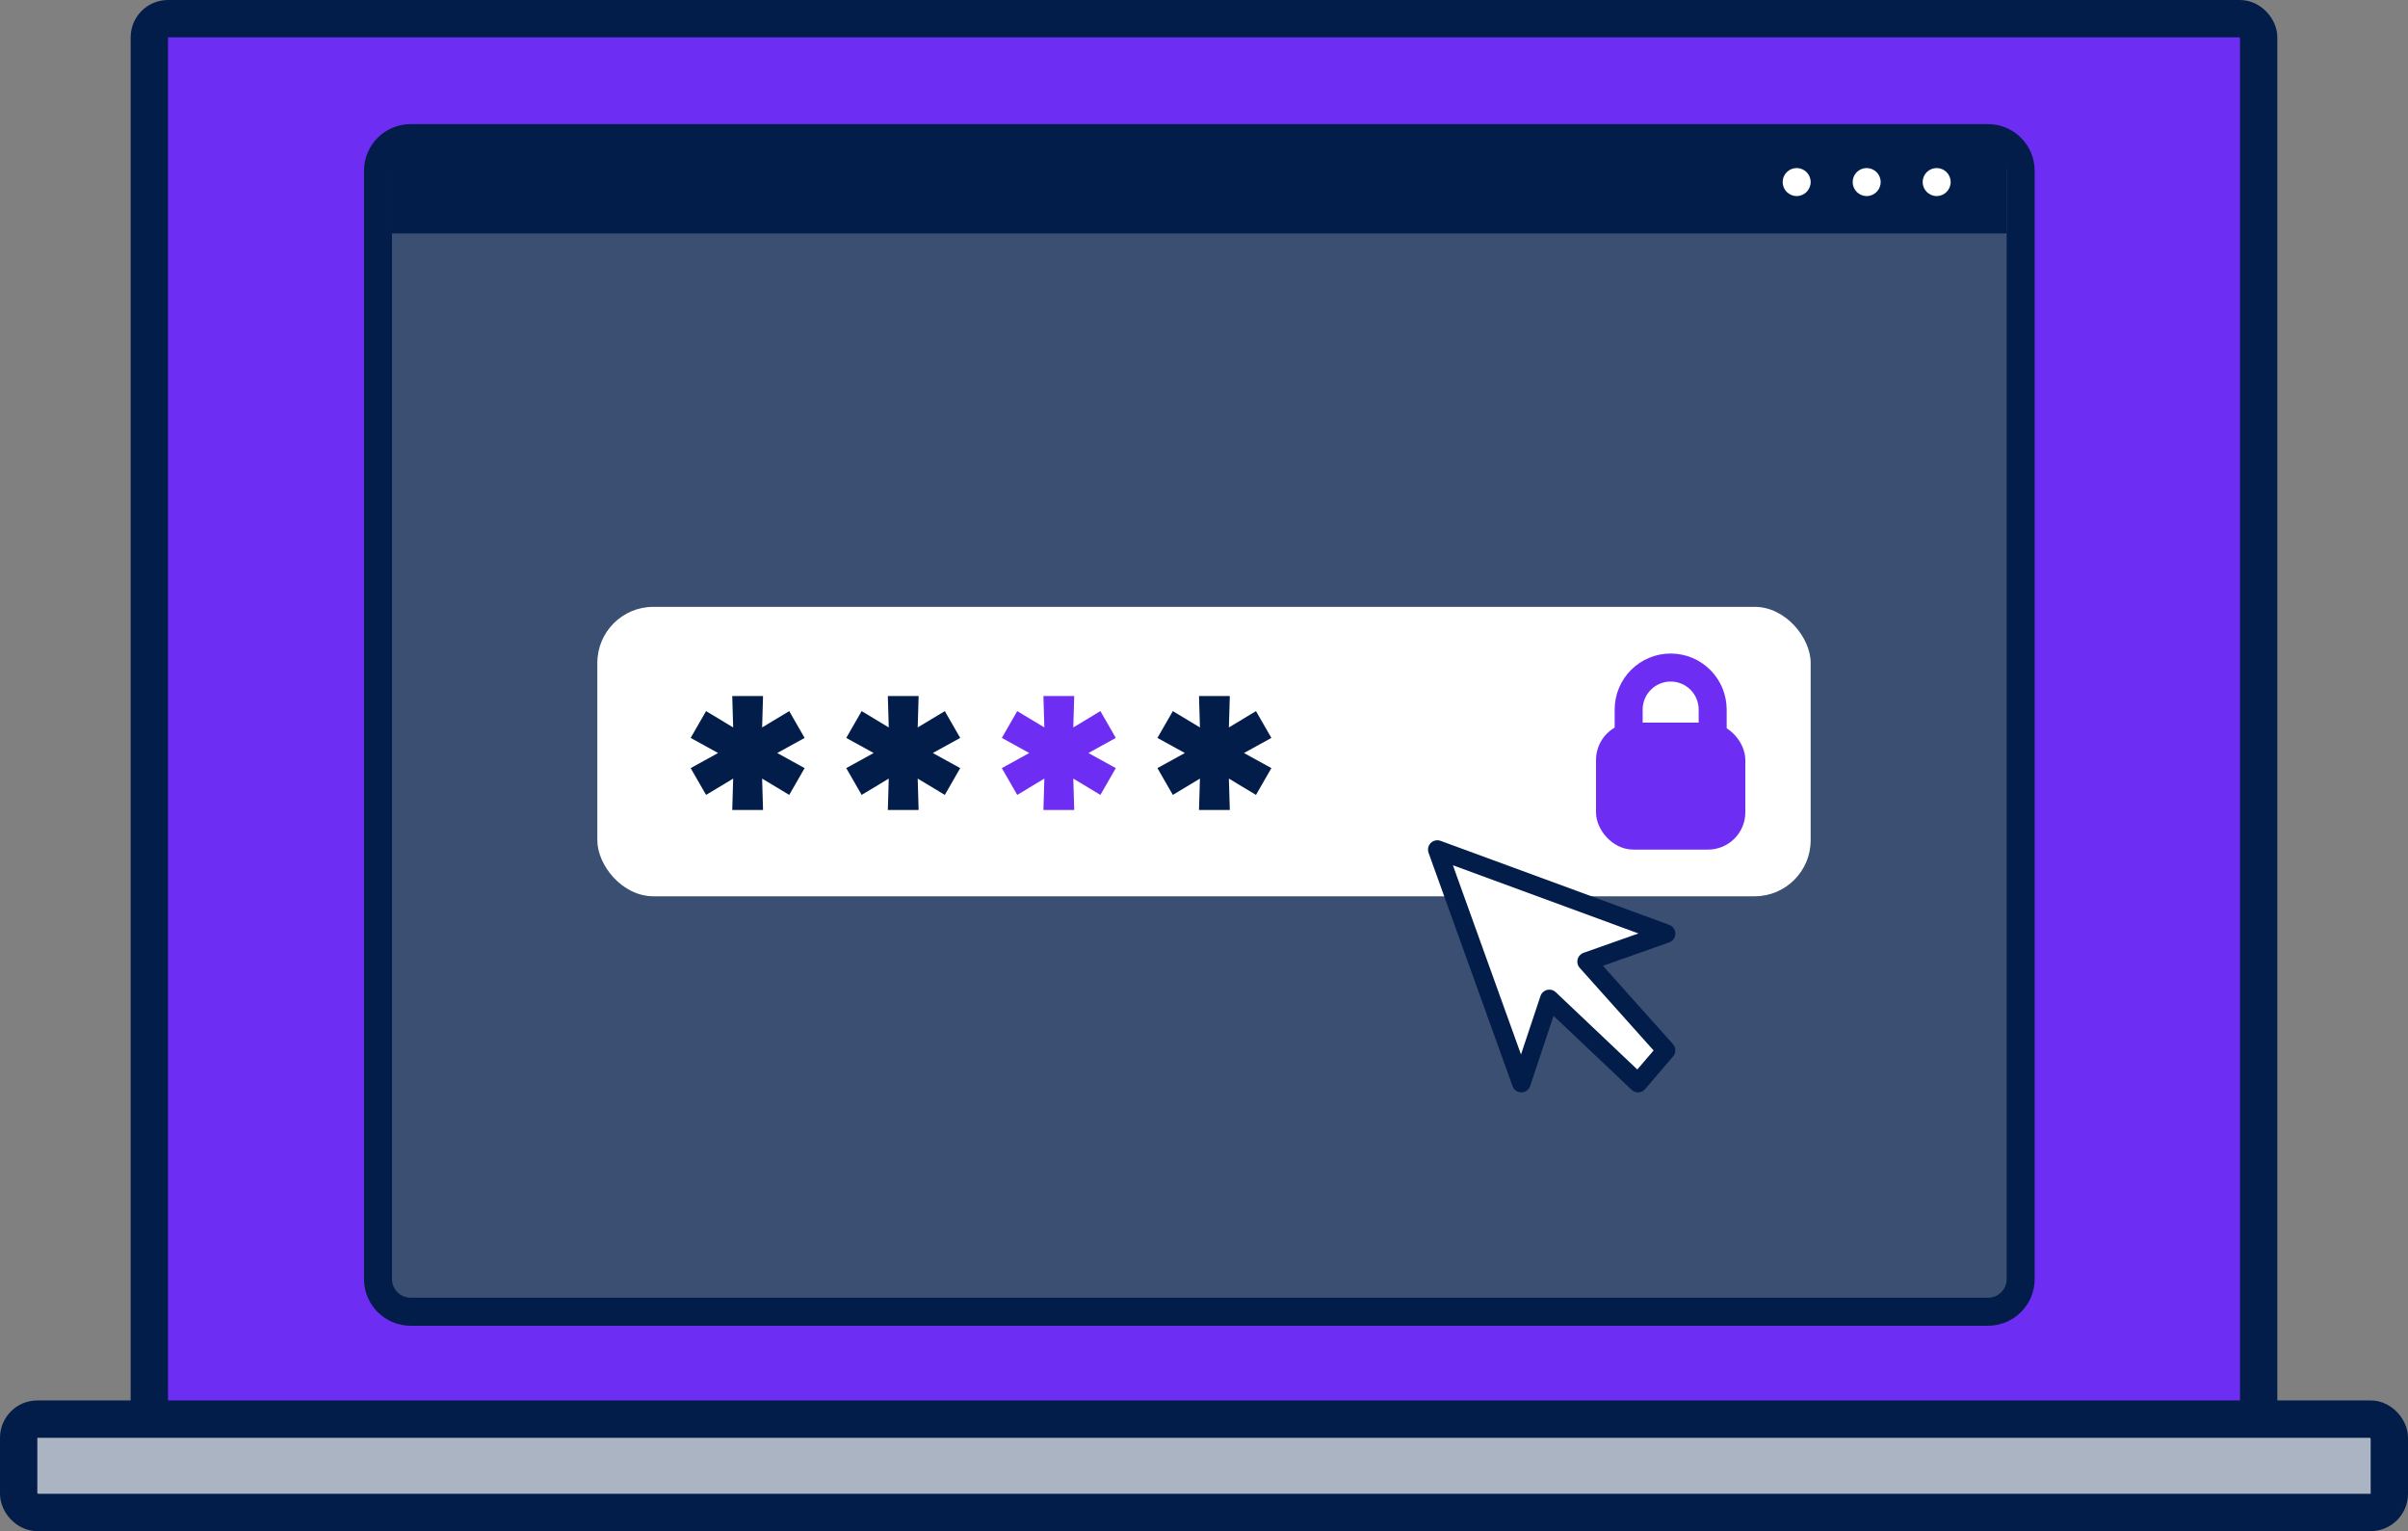 <svg width="258" height="164" viewBox="0 0 258 164" fill="none" xmlns="http://www.w3.org/2000/svg">
<rect x="0" y="0" width="258" height="164" fill="#808080" stroke="none"/>
<rect x="16" y="2" width="226" height="151" rx="2" fill="#6E2DF3" stroke="#021D49" stroke-width="4"/>
<path d="M213 14.793H44C42.067 14.793 40.5 16.36 40.5 18.294V137C40.5 138.933 42.067 140.5 44 140.5H213C214.933 140.5 216.5 138.933 216.5 137V18.294C216.5 16.36 214.933 14.793 213 14.793Z" fill="#3A4F71" stroke="#021D49" stroke-width="3"/>
<path d="M215 14H42V25H215V14Z" fill="#021D49"/>
<path d="M192.5 21C193.328 21 194 20.328 194 19.5C194 18.672 193.328 18 192.5 18C191.672 18 191 18.672 191 19.5C191 20.328 191.672 21 192.5 21Z" fill="white"/>
<path d="M200 21C200.828 21 201.5 20.328 201.5 19.5C201.5 18.672 200.828 18 200 18C199.172 18 198.5 18.672 198.5 19.5C198.5 20.328 199.172 21 200 21Z" fill="white"/>
<path d="M207.5 21C208.328 21 209 20.328 209 19.5C209 18.672 208.328 18 207.5 18C206.672 18 206 18.672 206 19.5C206 20.328 206.672 21 207.5 21Z" fill="white"/>
<rect x="64" y="65" width="130" height="31" rx="6" fill="white"/>
<path d="M183.5 76V80.5H174.5V76C174.5 73.515 176.515 71.5 179 71.5C181.485 71.5 183.5 73.515 183.5 76Z" stroke="#6E2DF3" stroke-width="3"/>
<rect x="172" y="78.4" width="14" height="11.6" rx="3" fill="#6E2DF3" stroke="#6E2DF3" stroke-width="2"/>
<path d="M86.21 82.272L84.56 85.143L81.656 83.394L81.755 86.76H78.455L78.554 83.394L75.65 85.143L74 82.272L76.937 80.655L74 79.038L75.65 76.167L78.554 77.916L78.455 74.55H81.755L81.656 77.916L84.56 76.167L86.21 79.038L83.273 80.655L86.21 82.272Z" fill="#021D49"/>
<path d="M102.88 82.272L101.23 85.143L98.326 83.394L98.425 86.76H95.125L95.224 83.394L92.32 85.143L90.67 82.272L93.607 80.655L90.67 79.038L92.32 76.167L95.224 77.916L95.125 74.55H98.425L98.326 77.916L101.23 76.167L102.88 79.038L99.943 80.655L102.88 82.272Z" fill="#021D49"/>
<path d="M119.55 82.272L117.9 85.143L114.996 83.394L115.095 86.76H111.795L111.894 83.394L108.99 85.143L107.34 82.272L110.277 80.655L107.34 79.038L108.99 76.167L111.894 77.916L111.795 74.55H115.095L114.996 77.916L117.9 76.167L119.55 79.038L116.613 80.655L119.55 82.272Z" fill="#6E2DF3"/>
<path d="M136.22 82.272L134.57 85.143L131.666 83.394L131.765 86.76H128.465L128.564 83.394L125.66 85.143L124.01 82.272L126.947 80.655L124.01 79.038L125.66 76.167L128.564 77.916L128.465 74.55H131.765L131.666 77.916L134.57 76.167L136.22 79.038L133.283 80.655L136.22 82.272Z" fill="#021D49"/>
<path d="M163 116L154 91L178.5 100L170 103L178.5 112.5L175.5 116L166 107L163 116Z" fill="white" stroke="#021D49" stroke-width="2" stroke-linecap="round" stroke-linejoin="round"/>
<rect x="2" y="152" width="254" height="10" rx="2" fill="#ABB4C2" stroke="#021D49" stroke-width="4"/>
</svg>
